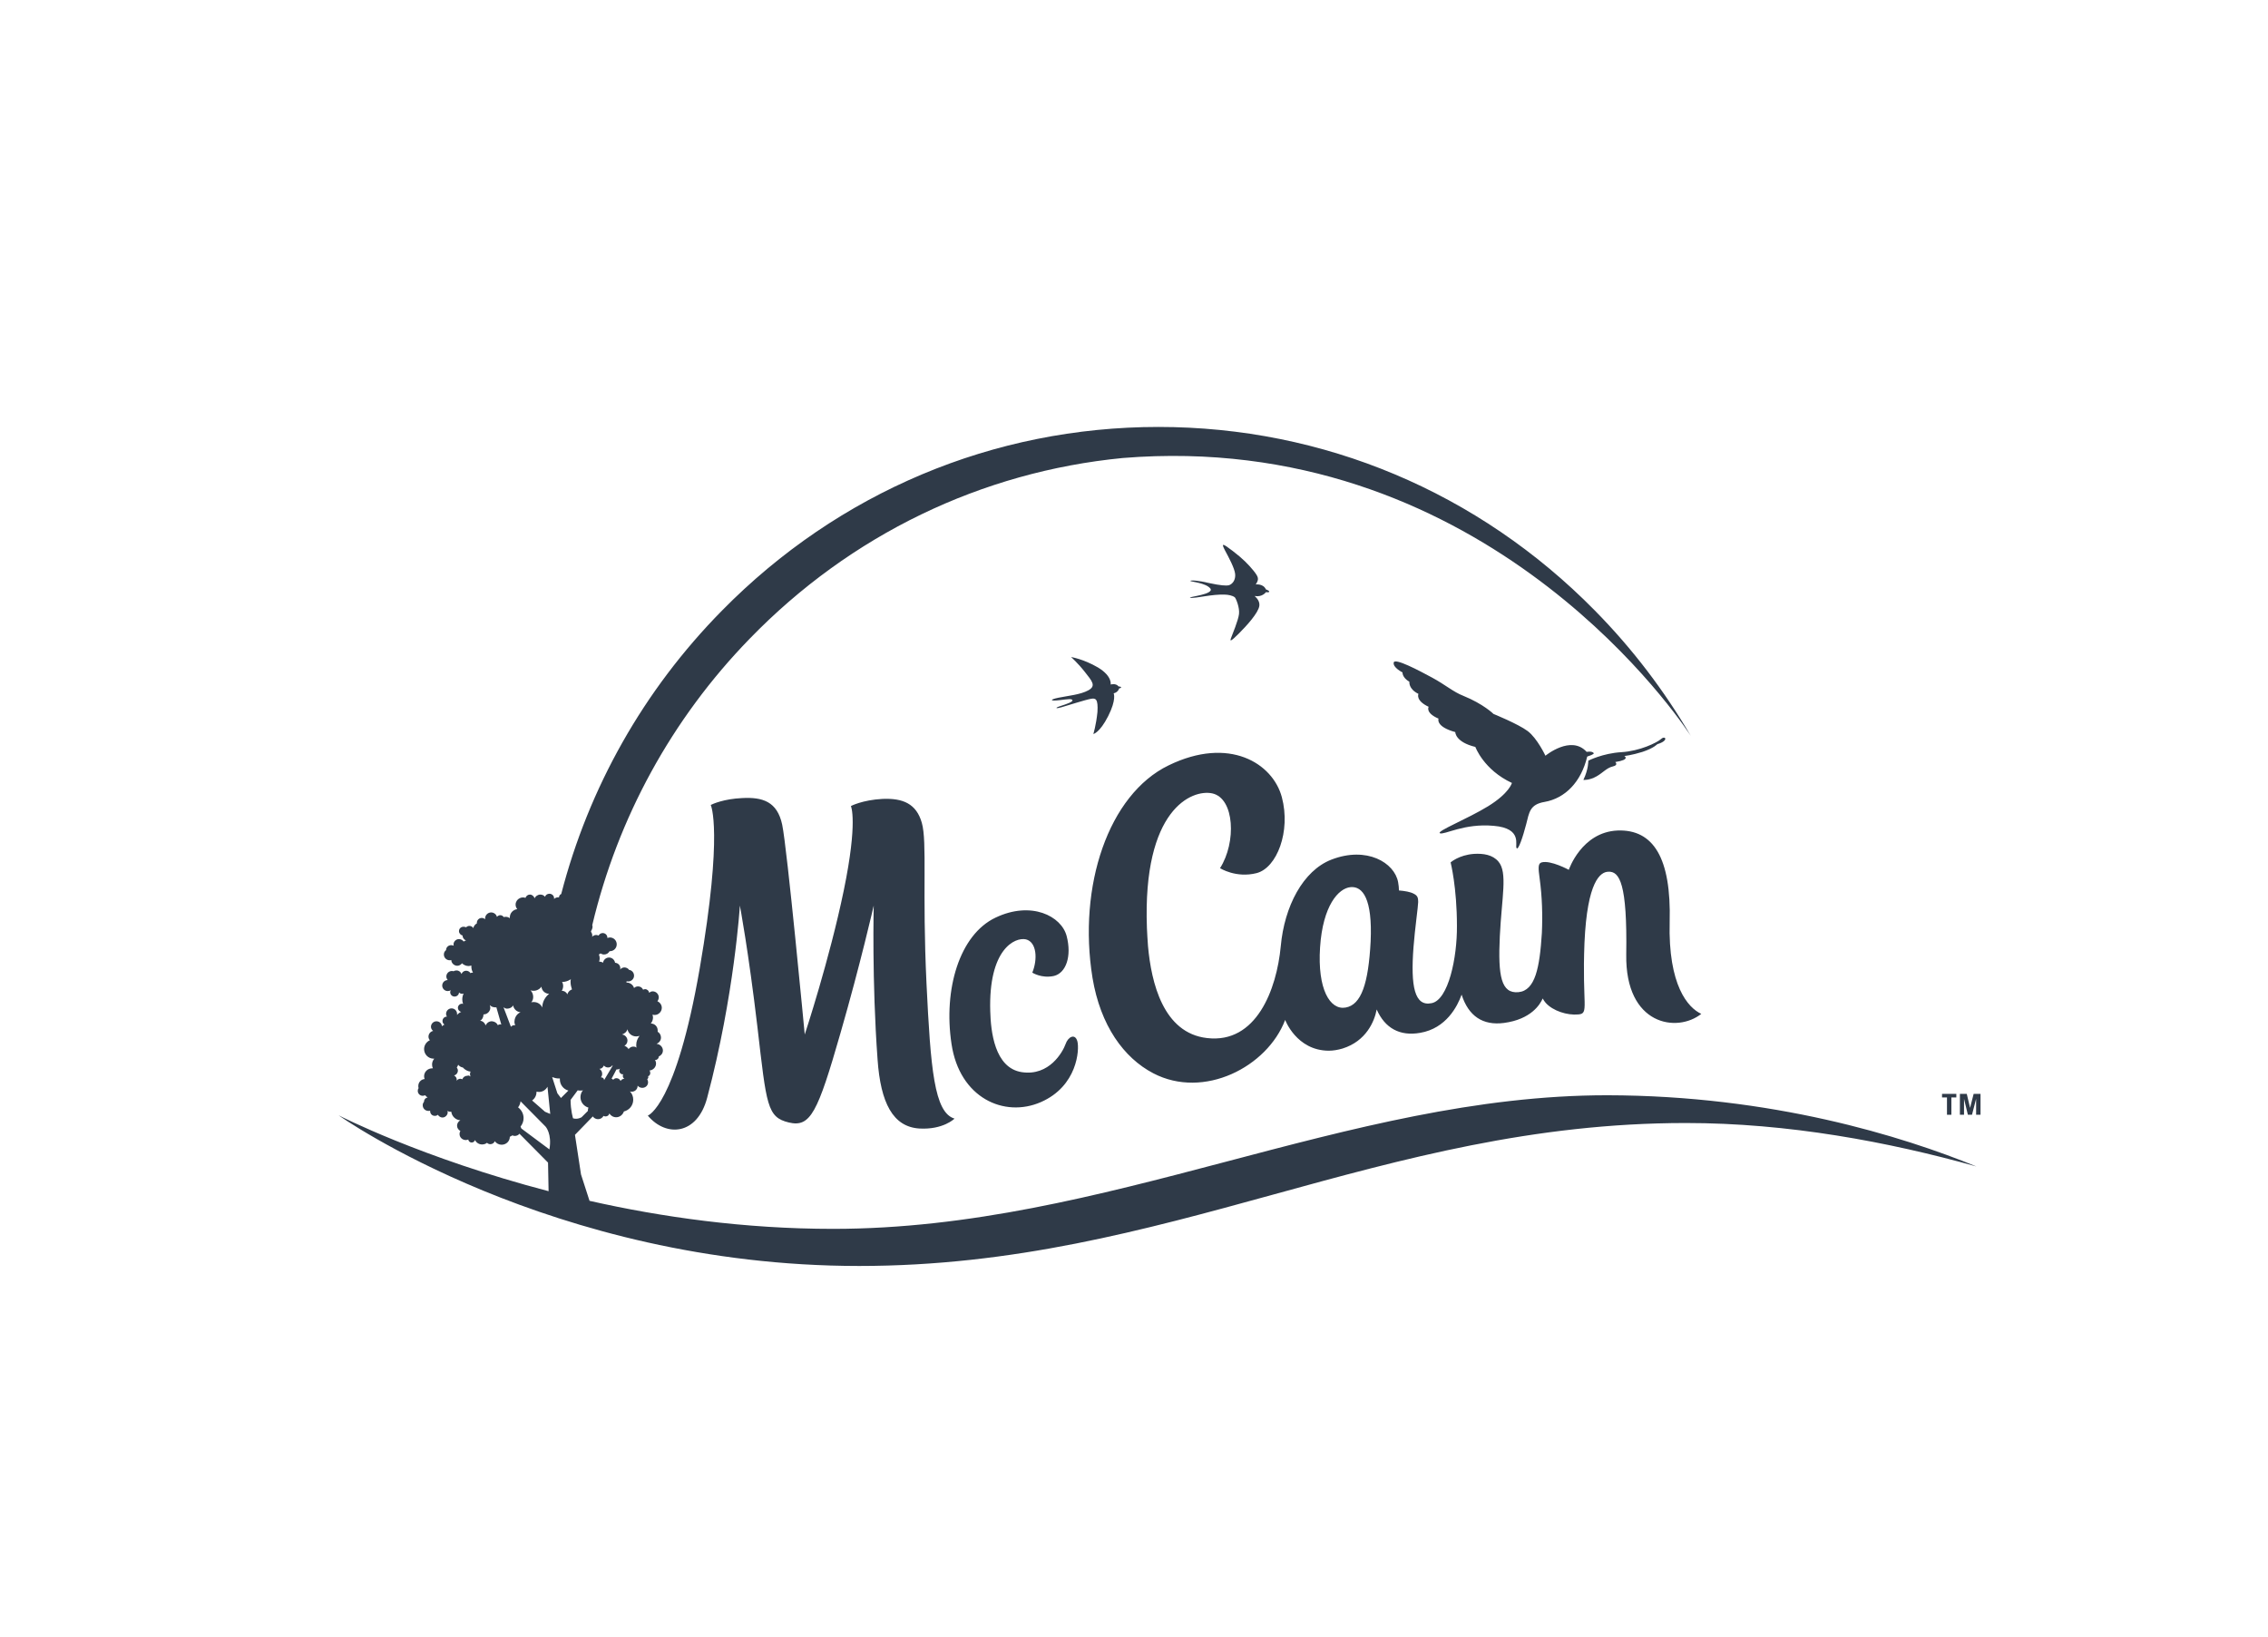 <?xml version="1.0" encoding="utf-8"?>
<!-- Generator: Adobe Illustrator 27.7.0, SVG Export Plug-In . SVG Version: 6.00 Build 0)  -->
<svg version="1.1" id="Artwork" xmlns="http://www.w3.org/2000/svg" xmlns:xlink="http://www.w3.org/1999/xlink" x="0px" y="0px"
	 viewBox="0 0 825.2 595.3" style="enable-background:new 0 0 825.2 595.3;" xml:space="preserve">
<style type="text/css">
	.st0{fill:#2F3A48;}
</style>
<g>
	<path class="st0" d="M396.9,254.2c-1.8,0.3-8.7,2.5-10.8,3.1c-2.1,0.6-2.4,0.2-0.2-0.5c2.2-0.7,4.5-1.5,4.3-2.1
		c-0.2-0.6-1.5-0.4-4.8,0s-3.7-0.2-0.3-0.9c3.4-0.7,8-1.1,10.9-2.7c2.9-1.6,1.4-3.3-1.3-6.7c-2.5-3.2-5-5.4-5-5.4s4.5,0.7,9.8,3.8
		c5.3,3.2,4.6,6.2,4.6,6.2s1.9-0.6,2.9,0.7c0,0,0.8,0,0.9,0.3s-0.7,0.4-0.7,0.4s-0.3,1.4-2,1.8c0,0,1.1,2.2-2,8.3
		c-3.1,6.1-5.4,6.5-5.4,6.5s1-3.1,1.5-8C399.6,254.1,398.6,253.9,396.9,254.2z M577.3,273.5c-5.7-6.3-15,1.4-15,1.4s-3-6.4-6.5-9
		c-3.5-2.6-12.4-6.2-12.4-6.2s-3.6-3.6-11-6.6c-3.6-1.4-6.5-4-11.3-6.6c-4.8-2.6-13.7-7.3-14-5.5c-0.4,1.8,3.2,3.6,3.2,3.6
		s-0.2,1.8,2.5,3.4c0,0-0.4,2.6,3.3,4.4c0,0-1.2,2.4,3.7,4.7c0,0-1.3,2.2,3.6,4.3c0,0-1.2,2.9,6.1,4.9c0,0-0.1,3.6,7.3,5.4
		c0,0,3,8.3,13.3,13.1c0,0-0.9,3.7-8.7,8.5c-7.5,4.6-18.9,9.1-17.5,9.8c1.6,0.7,8.8-3.7,19.6-2.7c10.6,0.9,7.6,7.1,8.3,8.1
		c0.6,1,2.3-4.1,3.5-8.7c1.1-4.3,1.3-7.2,6.7-8.1c7.4-1.3,13.3-7.2,15.5-16.5c2.6-0.8,2.4-1.2,2.4-1.2
		C579.4,273.1,577.3,273.5,577.3,273.5z M433,217.4c0.6,0.3,3.9-0.3,5.3-0.5c2.6-0.4,5-0.7,7.4-0.6c1,0,2.8,0.3,3.6,1
		c0.4,0.4,1.8,3.7,1.5,6.1s-2.4,7.3-2.9,8.7c-0.5,1.3-0.1,1.3,2.8-1.6c2.9-2.9,7.1-7.5,7.5-10.1c0.2-1.5-0.7-2.7-1.7-3.6
		c2.8,0.5,4.1-1.4,4.1-1.4s1.2,0.2,1.2-0.2c0-0.4-1.2-0.8-1.2-0.8c-1-2.2-3.7-1.8-3.7-1.8c1.3-2,1-2.7-0.8-5
		c-1.9-2.3-3.8-4.3-7.6-7.2c-3.8-2.9-4.2-2.9-2.8-0.2c1.4,2.6,3.5,6.5,3.7,8.6c0.2,2-0.8,3.6-2.3,4.1c-0.8,0.2-3,0.1-7.1-0.8
		c-4.1-1-6.8-1.1-6.9-0.8c0,0.3,5.7,0.7,7.3,2.8C441.8,216.2,432.3,217.1,433,217.4z M603,270.7c4.4-1.3,2.9-3.3,1.4-1.9
		c-1.6,1.4-7.8,4.4-14.4,4.8c-6.9,0.4-12.1,3.1-12.1,3.1s0.1,3.1-1.8,7c0,0,2.2,0.2,4.8-1.3c2.3-1.3,3.7-3.1,5.9-3.6
		s0.9-1.6,0.9-1.6c5.7-0.9,3.3-2.2,3.3-2.2s2.8-0.3,6.6-1.5C601.8,272.1,603,270.7,603,270.7z M719.1,424.3
		c-32.1-9-68.6-15.8-105.7-15.8c-111.3,0-188.5,52-300.8,52s-189.4-54.8-189.4-54.8s30.1,15.5,76.4,27.6l-0.2-10.4L189,412.4
		c-0.4,0.5-1,0.8-1.7,0.8c-0.3,0-0.6-0.1-0.9-0.2c-0.3,0.2-0.6,0.4-0.9,0.5c0,1.6-1.3,2.9-3,2.9c-1,0-1.9-0.5-2.5-1.3
		c-0.2,0.7-0.9,1.1-1.6,1.1c-0.5,0-0.9-0.2-1.2-0.5c-0.5,0.4-1.1,0.6-1.8,0.6c-1.2,0-2.1-0.7-2.6-1.6c-0.1,0.5-0.6,0.9-1.2,0.9
		c-0.6,0-1.2-0.5-1.2-1.1c-0.3,0.1-0.6,0.2-0.9,0.2c-1.3,0-2.3-1-2.3-2.2c0-0.4,0.1-0.8,0.3-1.1c-0.7-0.4-1.2-1.1-1.2-1.9
		c0-0.9,0.5-1.6,1.2-2c-1.7-0.1-3.1-1.4-3.3-3.1c-0.1,0-0.3,0-0.4,0c-0.4,0-0.7-0.1-1-0.3c0,0.2,0.1,0.3,0.1,0.5
		c0,1-0.9,1.9-1.9,1.9c-0.7,0-1.3-0.4-1.7-1c-0.3,0.3-0.7,0.4-1.1,0.4c-1,0-1.7-0.8-1.7-1.7c0-0.1,0-0.2,0-0.2
		c-0.2,0.1-0.4,0.1-0.6,0.1c-1.2,0-2.1-0.9-2.1-2.1c0-0.5,0.2-0.9,0.5-1.3c0,0,0-0.1,0-0.1c0-0.7,0.6-1.3,1.3-1.4
		c-0.4-0.2-0.7-0.5-0.9-0.8c-0.3,0.1-0.6,0.2-0.9,0.2c-1,0-1.8-0.8-1.8-1.8c0-0.4,0.1-0.7,0.3-1c-0.1-0.2-0.1-0.5-0.1-0.8
		c0-1.3,1-2.4,2.3-2.5c-0.1-0.3-0.2-0.6-0.2-1c0-1.6,1.3-2.9,3-2.9c0.1,0,0.2,0,0.2,0c-0.2-0.4-0.3-0.9-0.3-1.4
		c0-0.8,0.3-1.5,0.8-2.1c-0.1,0-0.2,0-0.2,0c-2,0-3.5-1.6-3.5-3.5c0-1.4,0.9-2.7,2.1-3.2c-0.3-0.4-0.5-0.8-0.5-1.3
		c0-1,0.7-1.9,1.7-2.1c-0.5-0.4-0.8-0.9-0.8-1.5c0-1.1,0.9-2,2-2c1.1,0,1.9,0.8,2,1.8c0.2-0.2,0.5-0.4,0.9-0.6
		c-0.4-0.3-0.7-0.7-0.7-1.3c0-0.9,0.7-1.6,1.6-1.6c-0.2-0.3-0.3-0.7-0.3-1c0-1.1,0.9-2,2-2c1.1,0,2,0.9,2,2c0,0.1,0,0.2,0,0.4
		c0.4-0.5,0.9-0.9,1.5-1.1c-0.7-0.2-1.2-0.8-1.2-1.5c0-0.8,0.7-1.5,1.5-1.5c0.1,0,0.3,0,0.4,0.1c-0.2-0.5-0.3-1.1-0.3-1.7
		c0-0.8,0.2-1.5,0.5-2.1c-0.2,0.1-0.4,0.1-0.6,0.1c-0.4,0-0.8-0.2-1.1-0.5c0,0.8-0.7,1.5-1.6,1.5c-0.9,0-1.6-0.7-1.6-1.6
		c0-0.2,0.1-0.5,0.2-0.7c-0.3,0.2-0.7,0.3-1.1,0.3c-1.1,0-2-0.9-2-2s0.9-2,2-2c0,0,0,0,0,0c-0.3-0.4-0.5-0.8-0.5-1.3
		c0-1.1,0.9-2,2-2c0.2,0,0.4,0,0.6,0.1c0.3-0.2,0.7-0.3,1.1-0.3c0.9,0,1.6,0.6,1.8,1.3c0.3-0.7,0.9-1.2,1.7-1.2
		c0.7,0,1.3,0.4,1.6,0.9c0.2-0.2,0.5-0.2,0.8-0.2c0,0,0.1,0,0.1,0c-0.4-0.7-0.6-1.4-0.6-2.3c0-0.1,0-0.2,0-0.3
		c-0.3,0.1-0.7,0.2-1,0.2c-0.9,0-1.8-0.4-2.4-1c-0.4,0.5-1,0.9-1.7,0.9c-1.2,0-2.2-1-2.2-2.1c-0.2,0.1-0.4,0.1-0.6,0.1
		c-1.1,0-2.1-0.9-2.1-2.1c0-0.7,0.3-1.2,0.8-1.6c0-1,0.8-1.8,1.9-1.8c0.3,0,0.6,0.1,0.9,0.2c0-0.1-0.1-0.3-0.1-0.4c0-1.1,0.9-2,2-2
		c0.7,0,1.4,0.4,1.7,0.9c0.3-0.2,0.6-0.4,0.9-0.4c-0.8-0.3-1.3-1-1.3-1.8c-0.7-0.2-1.3-0.8-1.3-1.6c0-0.9,0.7-1.6,1.7-1.6
		c0.3,0,0.6,0.1,0.9,0.2c0.3-0.3,0.7-0.5,1.2-0.5c0.6,0,1.1,0.3,1.4,0.8c0.2-0.8,0.7-1.4,1.3-1.7c0-0.1,0-0.1,0-0.2
		c0-1,0.8-1.8,1.8-1.8c0.5,0,0.9,0.2,1.2,0.5c0-0.1,0-0.2,0-0.3c0-1.2,1-2.2,2.2-2.2c1,0,1.9,0.7,2.1,1.6c0.3-0.3,0.7-0.6,1.2-0.6
		c0.6,0,1,0.3,1.3,0.7c0.2-0.1,0.5-0.1,0.8-0.1c0.5,0,1,0.2,1.4,0.5c0-0.1,0-0.2,0-0.3c0-1.6,1.2-2.8,2.7-3
		c-0.6-0.7-0.8-1.7-0.4-2.6c0.5-1.3,2.1-2,3.4-1.5c0.2-0.7,0.9-1.2,1.6-1.2c0.8,0,1.5,0.6,1.7,1.4c0.3-0.8,1.2-1.4,2.1-1.4
		c0.7,0,1.3,0.3,1.7,0.8c0.2-0.6,0.8-1.1,1.6-1.1c0.9,0,1.7,0.7,1.7,1.6c0,0.1,0,0.2,0,0.3c0.4-0.4,0.9-0.6,1.5-0.6
		c0.1,0,0.2,0,0.3,0c0-0.5,0.3-1,0.8-1.2c10-38.6,29.9-74.1,58.5-103.1c42.4-43.1,98.8-66.8,158.8-66.8c60,0,116.4,23.7,158.8,66.8
		c13.7,13.9,25.3,29.2,34.9,45.6c-0.2-0.3-0.4-0.6-0.6-0.9c-7.1-10.6-77.9-110.6-206.1-100.2c-51.4,5-99,27.9-135.7,65.7
		c-28.5,29.3-48,65.2-57.3,104.2c0,0.2,0.1,0.3,0.1,0.5c0,0.6-0.2,1.1-0.5,1.6c0,0.1,0,0.2-0.1,0.3c0.3,0.4,0.5,0.9,0.5,1.4
		c0,0.2,0,0.4-0.1,0.5c0.4-0.4,0.9-0.7,1.5-0.7c0.3,0,0.6,0.1,0.9,0.2c0.3-0.5,0.8-0.9,1.5-0.9c0.9,0,1.7,0.7,1.7,1.7c0,0,0,0,0,0.1
		c0.3-0.1,0.6-0.2,0.9-0.2c1.4,0,2.5,1.1,2.5,2.5s-1.1,2.5-2.5,2.5c0,0-0.1,0-0.1,0c-0.4,0.7-1.1,1.2-2,1.2c-0.5,0-1-0.2-1.3-0.4
		c-0.2,0.2-0.4,0.3-0.6,0.4c0.2,0.4,0.3,0.9,0.3,1.4c0,0.4-0.1,0.8-0.2,1.2c0.5,0,1,0.1,1.4,0.4c0.2-1.1,1.1-1.9,2.2-1.9
		c1.1,0,2,0.8,2.2,1.9c1.1,0.1,1.9,0.9,1.9,2c0,0.2,0,0.3-0.1,0.5c0.4-0.5,1-0.8,1.6-0.8c0.7,0,1.4,0.4,1.7,0.9c1,0.1,1.8,1,1.8,2.1
		c0,1.2-1,2.1-2.1,2.1c-0.2,0-0.4,0-0.6-0.1c0,0.2,0,0.3-0.1,0.5c0,0,0,0,0.1,0c1.3,0,2.4,0.9,2.7,2c0.4-0.4,0.9-0.6,1.5-0.6
		c0.8,0,1.5,0.5,1.8,1.2c0.2-0.1,0.5-0.2,0.7-0.2c0.8,0,1.4,0.6,1.5,1.3c0.4-0.3,0.8-0.5,1.3-0.5c1.2,0,2.2,1,2.2,2.2
		c0,0.5-0.2,1-0.5,1.4c0.9,0.4,1.6,1.3,1.6,2.4c0,1.4-1.2,2.6-2.6,2.6c-0.3,0-0.6-0.1-0.8-0.1c0.1,0.3,0.2,0.7,0.2,1
		c0,0.8-0.3,1.6-0.8,2.2c0,0,0,0,0,0c1.4,0,2.5,1.1,2.5,2.5c0,0.2,0,0.3,0,0.5c0.7,0.4,1.2,1.2,1.2,2.1c0,1.1-0.7,1.9-1.6,2.3
		c1.3,0.1,2.3,1.2,2.3,2.4c0,1-0.6,1.8-1.5,2.2c0,0.7-0.6,1.3-1.4,1.3c0,0,0,0,0,0c0.3,0.4,0.4,0.8,0.4,1.3c0,1.3-1.1,2.4-2.4,2.5
		c0.2,0.2,0.3,0.5,0.3,0.9c0,0.6-0.3,1-0.8,1.2c0,0.1,0.1,0.2,0.1,0.3c0,0.3-0.2,0.6-0.4,0.8c0.2,0.3,0.3,0.7,0.3,1.1
		c0,1.1-0.9,2-2.1,2c-0.7,0-1.3-0.3-1.7-0.8c0,0,0,0.1,0,0.1c0,1.1-0.9,2.1-2.1,2.1c-0.2,0-0.5,0-0.7-0.1c0.8,0.8,1.2,1.9,1.2,3
		c0,2.1-1.4,3.8-3.4,4.3c-0.4,1.2-1.5,2.1-2.8,2.1c-1.1,0-2-0.6-2.5-1.4c-0.1,0.7-0.7,1.1-1.4,1.1c-0.3,0-0.5-0.1-0.7-0.2
		c-0.4,0.7-1.1,1.2-2,1.2c-0.8,0-1.5-0.4-1.9-1c0,0,0,0,0,0l-6.5,6.7l2.2,14.4l3.1,9.6c26.1,5.9,56.3,10.2,88.6,10.2
		c99.5,0,186.6-48.6,281.7-48.6C644.7,398.5,692.2,413.3,719.1,424.3z M226.3,376.3c1.1,0.1,2,1.1,2,2.2c0,0.8-0.4,1.5-1.1,1.9
		c0.6,0.2,1.2,0.7,1.5,1.2c0.4-0.5,1-0.9,1.7-0.9c0.5,0,0.9,0.1,1.2,0.4c-0.1-0.3-0.1-0.7-0.1-1.1c0-1.2,0.5-2.3,1.2-3.2
		c-0.4,0.1-0.8,0.2-1.2,0.2c-1.6,0-2.9-1.1-3.2-2.6C228,375.4,227.2,376,226.3,376.3z M222.5,392.4c0.3,0,0.5,0.2,0.6,0.4
		c0.3-0.4,0.7-0.6,1.2-0.6c0.7,0,1.2,0.4,1.5,1c0.3-0.5,0.8-0.8,1.4-0.8c0,0,0,0,0,0c-0.4-0.2-0.6-0.6-0.6-1.1
		c0-0.2,0.1-0.4,0.2-0.6c-0.1,0-0.2,0.1-0.2,0.1c-0.7,0-1.3-0.6-1.3-1.3c0-0.3,0.1-0.6,0.3-0.8c-0.3,0.2-0.6,0.3-1,0.3
		c-0.1,0-0.2,0-0.3,0C223.8,389.9,223.2,391.2,222.5,392.4z M218.1,388.8c0.6,0.4,1,1,1,1.8c0,0.5-0.2,1-0.5,1.3c0.1,0,0.1,0,0.2,0
		c0.5,0,1,0.4,1,1c0,0,0,0,0,0l3.1-5.2c0-0.1-0.1-0.1-0.1-0.2c-0.3,0.5-0.9,0.8-1.6,0.8c-0.6,0-1.1-0.3-1.5-0.7
		C219.4,388.3,218.8,388.8,218.1,388.8z M171.2,391.6c-0.1-0.3-0.2-0.6-0.2-0.9c0-0.3,0.1-0.6,0.2-0.9c-1.1-0.1-2.1-0.7-2.8-1.5
		c-0.7-0.1-1.3-0.5-1.7-1c-0.1,0.4-0.3,0.7-0.5,1c0.2,0.3,0.4,0.7,0.4,1.1c0,0.9-0.6,1.6-1.4,1.8c0.6,0.3,1,0.9,1,1.6
		c0,0.2-0.1,0.3-0.1,0.4c0.3-0.5,0.8-0.8,1.4-0.8c0.3,0,0.5,0.1,0.7,0.2c0.3-0.8,1-1.3,1.9-1.3C170.4,391.1,170.8,391.3,171.2,391.6
		z M182.4,372.7l-1.8-6.3c-0.2,0-0.4,0.1-0.6,0c-0.7,0-1.3-0.3-1.8-0.8c0.1,0.3,0.2,0.7,0.2,1.1c-0.1,1.3-1.2,2.3-2.5,2.3
		c0,0.1,0,0.2,0,0.3c-0.1,0.9-0.5,1.6-1.2,2c1,0.1,1.7,0.8,2,1.7c0.4-0.9,1.3-1.6,2.4-1.5c0.9,0.1,1.7,0.6,2,1.4
		c0.3-0.2,0.7-0.3,1-0.3C182.1,372.6,182.3,372.7,182.4,372.7z M193,360.2c0.6,0.6,1,1.5,1,2.4c0,0.8-0.2,1.4-0.7,2
		c0.3-0.1,0.6-0.1,0.9-0.1c1.4,0,2.6,0.8,3.1,2c0,0,0,0,0,0c0-2,1-3.8,2.5-5c-1.5,0-2.7-1.2-2.8-2.6c-0.6,0.9-1.7,1.5-2.8,1.5
		C193.8,360.4,193.4,360.4,193,360.2z M187.2,371.4c0.1-1.5,1-2.7,2.2-3.2c-1.4-0.1-2.5-1.2-2.7-2.5c-0.4,0.8-1.3,1.2-2.2,1.2
		c-0.5,0-0.9-0.2-1.3-0.5l2.7,7.1c0.3-0.4,0.8-0.6,1.4-0.6c0.1,0,0.1,0,0.2,0C187.3,372.6,187.1,372,187.2,371.4z M198.5,409.8
		l-9.1-9.2c-0.1,0.8-0.4,1.6-0.9,2.2c1.2,0.9,2,2.3,2,3.9c0,1.2-0.4,2.2-1.1,3.1c0.1,0.2,0.2,0.4,0.3,0.7l10.2,7.6
		C200.9,412.4,198.5,409.8,198.5,409.8z M200.2,405.2l-1-9.9c-0.6,1.1-1.7,1.9-3.1,1.9c-0.3,0-0.6-0.1-0.9-0.1c0,0,0,0.1,0,0.1
		c0,1.3-0.6,2.4-1.6,3.1l4.7,4.1L200.2,405.2z M206.8,396.7c-1.8-0.5-3.1-2.1-3.1-4.1c0-0.1,0-0.2,0-0.3c-0.1,0-0.2,0-0.4,0
		c-0.8,0-1.6-0.2-2.4-0.5l1.9,5.9l1.3,1.7L206.8,396.7z M208.1,359.9c-0.3-0.9-0.5-1.8-0.5-2.7c0-0.3,0-0.7,0.1-1
		c-0.9,0.6-2,1-3.2,1c0.3,0.4,0.4,1,0.4,1.5c0,0.6-0.2,1.2-0.5,1.7c0.9,0,1.7,0.5,2,1.3C206.7,360.8,207.3,360.2,208.1,359.9z
		 M211.6,406.4l2.3-2.3c0-0.1,0-0.2,0-0.3c0-0.3,0.1-0.6,0.2-0.9c-1.7-0.5-2.9-2-2.9-3.8c0-0.9,0.3-1.8,0.9-2.5
		c-0.3,0.1-0.6,0.1-1,0.1c-0.3,0-0.6,0-0.9-0.1l-2.6,3.5c0,3.8,0.9,6.7,0.9,6.7C210.2,407.3,211.6,406.4,211.6,406.4z M619,368.8
		c-8.8,7-27.7,4.2-27.3-21.6c0.4-25.7-2.4-30.4-6.6-30.1c-2.7,0.1-7.6,3.2-8.6,25.9c-0.9,22.7,1.8,25.7-2.2,26
		c-4.1,0.4-9.3-1.3-11.9-4.2c-0.4-0.5-0.8-1-1.1-1.6c-0.9,2.1-4.2,7.6-14.1,8.9c-7.7,1-12.9-2.5-15.4-10.3
		c-1.5,4.2-5.6,12.3-15.1,13.9c-7.4,1.3-12.8-1.7-15.8-8.5c-0.8,4.3-3.8,11.5-12.4,14.2c-1.7,0.5-3.4,0.8-5.1,0.8v0
		c-11.7-0.1-15.8-11.2-15.8-11.2c-6.5,17.1-29.6,29-48,19.4c-10.7-5.6-19.2-17.3-22.1-34.7c-5.4-33.4,5.8-66.7,27.7-77.3
		c22-10.7,37.9-0.8,41.2,11.6c3.3,12.4-1.8,25.7-9.2,27.6c-7.5,1.9-13.3-1.8-13.3-1.8c6-9.4,5.3-25.4-2.8-27.2
		c-7.4-1.6-25.4,5.7-23.8,48.9c0.1,2,0.2,4.3,0.4,6.7c1.2,13.2,5.5,31.6,21.5,33.4c17.9,2.1,25.3-17.6,26.8-33.4
		c1.3-14.5,8.1-27.5,18.4-31.5c12.9-5,23,1.1,24.3,8.2c0.2,1.1,0.3,2.1,0.3,3c2.2,0.2,4.1,0.5,5.4,1.2c1.4,0.7,1.6,1.5,1.6,3
		s-1.2,9.8-1.7,16.4c-1.1,14.4,0.4,21.7,6.6,20.4c6.1-1.2,9.3-16.6,9.2-28.1c0-14.1-2.3-23.1-2.3-23.1s3-2.7,8.5-3.1
		c3.4-0.2,6.8,0.3,8.9,2.8c3.4,4,1.2,12.9,0.5,27.2c-0.7,14.5,0.5,20.9,6.8,20.3c6.1-0.6,7.7-8.9,8.5-21.5
		c0.3-6.5,0.1-13.2-0.8-19.8h0c-0.5-3.7-0.7-5.5,0.7-5.9c3.3-0.9,9.9,2.7,9.9,2.7s4.6-13.7,17.7-14.3c13.1-0.5,19.6,10,19,33.2
		S614.2,366.6,619,368.8z M491.4,322.7c-4.4,0.4-10.1,6.7-11.1,21.9c-1,15.2,3.6,22.9,9.3,21.9c5.7-1,8.3-8.7,9.1-24.1
		C499.4,326.9,495.8,322.3,491.4,322.7z M530,336.8L530,336.8L530,336.8C530,336.8,530,336.8,530,336.8z M319.3,385.4
		c1.1,15.8,5.6,24.5,15.2,25.1c8.7,0.5,12.8-3.6,12.8-3.6c-7.4-2.2-8.7-18.2-10.2-49.2c-1.6-33.8,0.3-51.4-1.7-58.4s-6.9-9-14.3-8.7
		c-7.4,0.4-11.5,2.6-11.5,2.6s2.6,5.5-2.6,30.7c-5.2,25.2-14.2,52.4-14.2,52.4s-6.4-67.8-8.2-76.3c-1.8-8.5-7.2-10.1-14.6-9.7
		c-6.6,0.3-10.6,2.1-11.4,2.5c0,0,4.6,9.5-4,59.4c-8.7,50.2-18.9,53.6-18.9,53.6c6.7,8,18,7.1,21.6-6.5
		c9.9-37.2,11.9-69.9,11.9-69.9s3.1,16.3,6.4,44.3c3.3,28.4,3.5,32.7,11.4,34.6c7.9,1.9,10.5-3.6,18.8-32.5
		c7.3-25.3,12.1-46.4,12.1-46.4S317.2,356.7,319.3,385.4z M378.7,400.9c13.3-5.8,14.1-19.1,13.3-22.1c-0.8-3-3.4-1.7-4.3,1
		c-1,2.8-5.9,11.7-15.9,10.2c-10-1.5-11.3-15-11.5-22.1c-0.7-22.7,9-27.1,13-26.2c3.9,1,4.3,7.2,2.3,12.1c0,0,3.4,2.2,7.9,1.2
		c4.4-1.1,6.5-7.2,4.6-14.5s-12.9-12.9-25.9-6.7c-13.1,6.2-19,26.1-16,45.9C349.1,399.4,365.4,406.7,378.7,400.9z"/>
</g>
<path class="st0" d="M711.8,397.9v1.3h-1.8v6.3h-1.6v-6.3h-1.8v-1.3H711.8z"/>
<path class="st0" d="M713.1,405.5v-7.6h2.5l1.2,5.1h0l1.3-5.1h2.5v7.6H719v-5.8h0l-1.5,5.8H716l-1.4-5.8h0v5.8H713.1z"/>
</svg>
